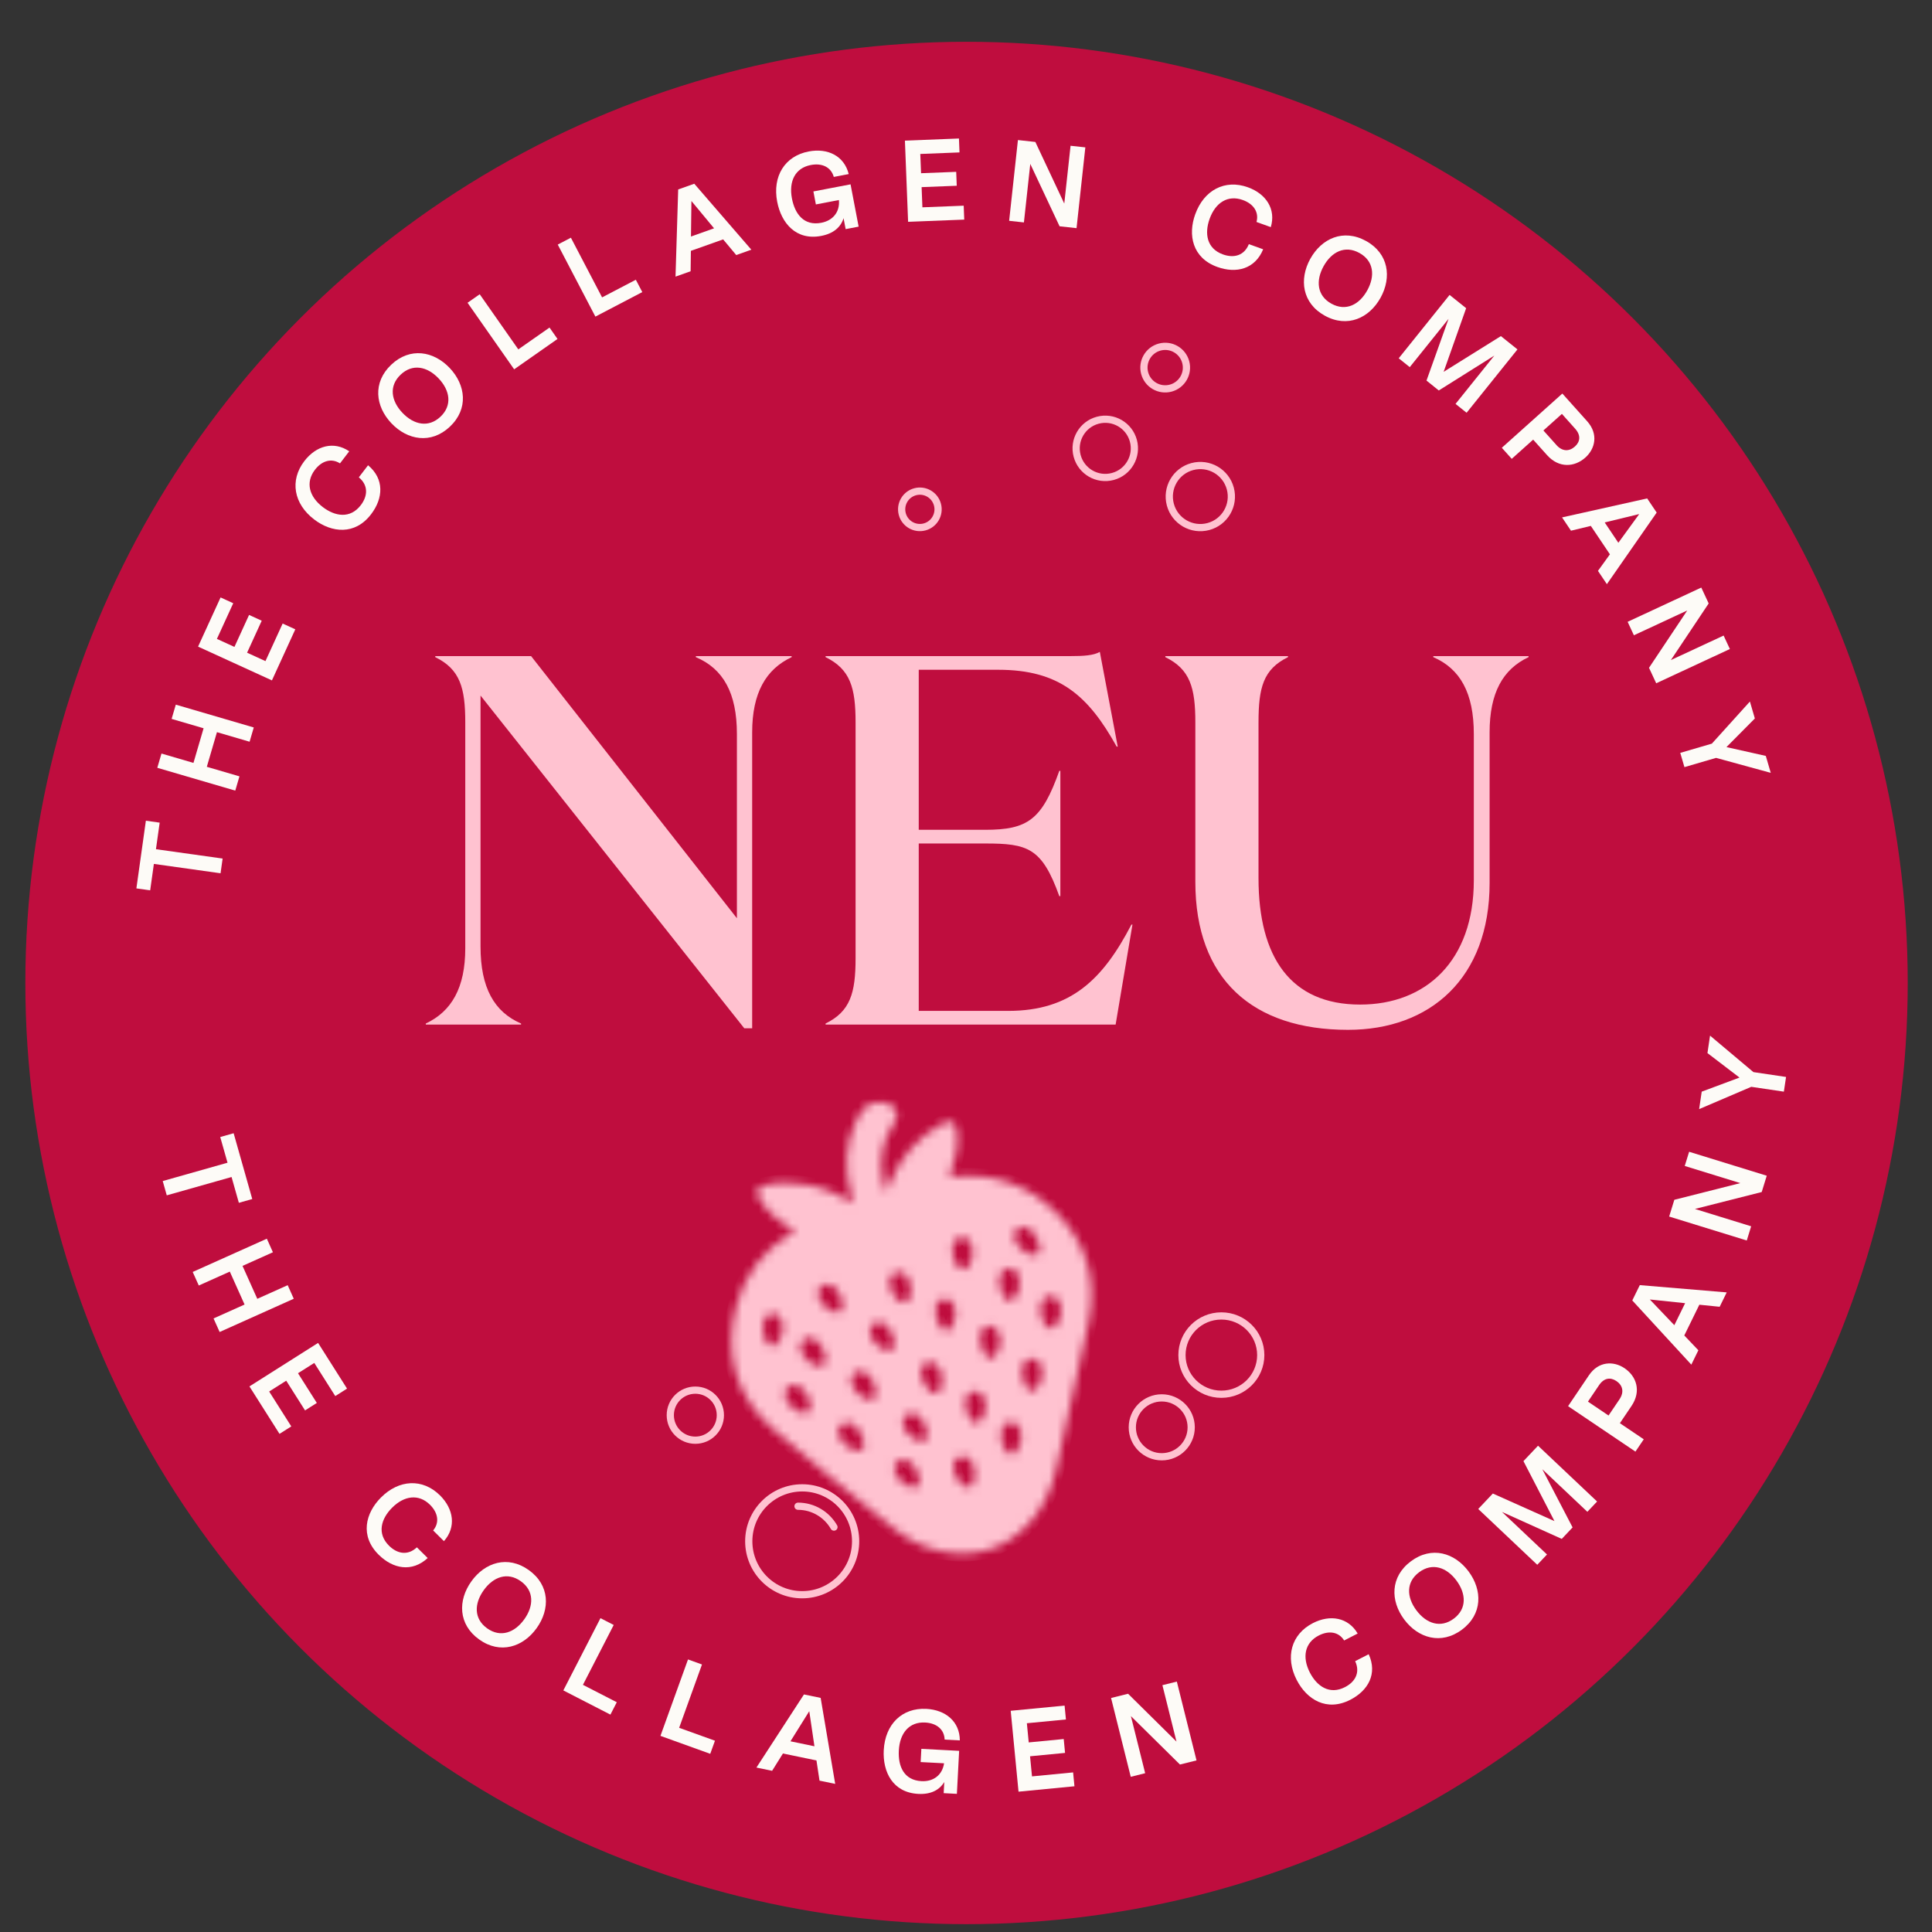 <?xml version="1.0" encoding="UTF-8"?> <svg xmlns="http://www.w3.org/2000/svg" width="233" height="233" viewBox="0 0 233 233" fill="none"><rect x="0" y="0" width="233" height="233" fill="#333333" stroke="none"/><circle cx="116.565" cy="118.547" r="113.508" fill="#BF0D3E"></circle><path d="M27.439 140.224L26.561 137.126L28.177 136.669L30.422 144.603L28.806 145.06L27.926 141.948L20.112 144.159L19.625 142.435L27.439 140.224Z" fill="#FDFBF7"></path><path d="M32.181 149.388L32.914 151.023L29.248 152.667L31.029 156.638L34.695 154.994L35.428 156.629L26.488 160.64L25.754 159.005L29.496 157.327L27.715 153.356L23.974 155.034L23.24 153.399L32.181 149.388Z" fill="#FDFBF7"></path><path d="M38.362 161.957L41.853 167.467L40.434 168.367L37.902 164.37L35.939 165.613L38.209 169.195L36.789 170.095L34.519 166.513L32.462 167.816L35.129 172.024L33.709 172.924L30.083 167.201L38.36 161.958L38.362 161.957Z" fill="#FDFBF7"></path><path d="M45.936 180.609C48.105 178.423 50.964 178.263 53.061 180.342C54.721 181.988 55.037 184.174 53.538 185.863L52.237 184.572C53.015 183.648 52.851 182.461 51.859 181.476C50.498 180.126 48.737 180.371 47.277 181.842C45.965 183.163 45.429 184.937 46.919 186.415C47.914 187.4 49.182 187.633 50.276 186.609L51.577 187.9C49.683 189.649 47.395 189.212 45.666 187.499C43.39 185.241 44.062 182.497 45.936 180.609Z" fill="#FDFBF7"></path><path d="M56.846 190.714C58.481 188.424 61.235 187.536 63.774 189.352C66.313 191.168 66.361 194.061 64.725 196.348C63.089 198.637 60.328 199.537 57.788 197.721C55.249 195.905 55.209 193.001 56.846 190.714ZM58.749 196.378C60.367 197.535 62.078 196.9 63.232 195.283C64.387 193.666 64.429 191.854 62.812 190.697C61.194 189.541 59.493 190.164 58.336 191.781C57.18 193.399 57.132 195.222 58.749 196.378Z" fill="#FDFBF7"></path><path d="M72.42 195.153L74.013 195.972L70.302 203.192L74.385 205.29L73.616 206.783L67.938 203.865L72.418 195.15L72.42 195.153Z" fill="#FDFBF7"></path><path d="M82.973 200.129L84.659 200.737L81.905 208.374L86.225 209.93L85.655 211.511L79.651 209.346L82.975 200.128L82.973 200.129Z" fill="#FDFBF7"></path><path d="M96.958 204.35L98.972 204.767L100.725 215.137L98.834 214.745L98.466 212.311L94.423 211.472L93.117 213.56L91.226 213.168L96.958 204.35ZM98.222 210.6L97.598 206.368L95.33 210.002L98.222 210.602L98.222 210.6Z" fill="#FDFBF7"></path><path d="M106.582 211.063C106.746 207.959 108.772 205.934 111.722 206.091C114.057 206.214 115.749 207.634 115.755 209.892L113.923 209.796C113.888 208.589 112.976 207.811 111.577 207.737C109.662 207.636 108.511 208.992 108.399 211.118C108.299 213.019 109.01 214.696 111.134 214.808C112.56 214.883 113.639 214.084 113.856 212.653L111.031 212.506L111.116 210.912L115.673 211.152L115.401 216.339L113.808 216.255L113.878 214.912C113.293 215.891 112.243 216.424 110.747 216.345C107.671 216.184 106.442 213.709 106.58 211.065L106.582 211.063Z" fill="#FDFBF7"></path><path d="M121.897 206.322L128.39 205.695L128.551 207.368L123.841 207.823L124.064 210.136L128.285 209.728L128.446 211.401L124.225 211.808L124.459 214.233L129.418 213.753L129.579 215.425L122.835 216.077L121.892 206.325L121.897 206.322Z" fill="#FDFBF7"></path><path d="M133.996 204.779L136.047 204.268L141.885 210.037L140.188 203.233L141.927 202.8L144.3 212.305L142.303 212.803L136.389 206.965L138.107 213.849L136.369 214.283L133.995 204.777L133.996 204.779Z" fill="#FDFBF7"></path><path d="M156.382 202.603C154.977 199.863 155.712 197.095 158.339 195.747C160.419 194.681 162.594 195.059 163.736 197.005L162.104 197.842C161.467 196.815 160.289 196.602 159.044 197.241C157.337 198.116 157.023 199.866 157.969 201.708C158.818 203.363 160.338 204.426 162.206 203.467C163.451 202.827 164.066 201.695 163.432 200.337L165.064 199.5C166.14 201.843 165.016 203.881 162.847 204.994C159.996 206.458 157.595 204.967 156.382 202.601L156.382 202.603Z" fill="#FDFBF7"></path><path d="M169.343 195.303C167.663 193.047 167.655 190.154 170.158 188.29C172.662 186.425 175.431 187.26 177.112 189.516C178.792 191.771 178.808 194.676 176.305 196.54C173.801 198.404 171.024 197.558 169.343 195.303ZM175.32 195.214C176.915 194.027 176.831 192.204 175.644 190.609C174.456 189.014 172.742 188.425 171.148 189.612C169.553 190.799 169.63 192.611 170.817 194.204C172.003 195.797 173.727 196.401 175.322 195.212L175.32 195.214Z" fill="#FDFBF7"></path><path d="M178.277 181.981L180.036 180.12L187.468 183.445L183.729 176.213L185.488 174.352L192.61 181.083L191.436 182.324L186.003 177.19L189.656 184.207L188.349 185.592L181.136 182.338L186.569 187.472L185.395 188.714L178.274 181.983L178.277 181.981Z" fill="#FDFBF7"></path><path d="M189.112 169.583L191.618 165.87C192.784 164.141 194.607 164.12 195.917 165.005C197.356 165.976 197.974 167.76 196.761 169.56L195.359 171.638L198.237 173.58L197.234 175.064L189.11 169.584L189.112 169.583ZM195.307 168.763C195.909 167.869 195.693 167.065 194.939 166.555C194.219 166.071 193.442 166.17 192.847 167.052L191.508 169.036L193.991 170.712L195.307 168.763Z" fill="#FDFBF7"></path><path d="M196.854 156.834L197.76 154.987L208.242 155.863L207.392 157.598L204.942 157.35L203.125 161.058L204.824 162.841L203.974 164.576L196.854 156.834ZM203.225 157.164L198.97 156.718L201.925 159.818L203.225 157.166L203.225 157.164Z" fill="#FDFBF7"></path><path d="M201.302 146.715L201.925 144.696L209.883 142.683L203.181 140.616L203.709 138.904L213.071 141.793L212.464 143.759L204.409 145.8L211.19 147.892L210.662 149.604L201.3 146.716L201.302 146.715Z" fill="#FDFBF7"></path><path d="M211.204 131.071L204.916 133.76L205.228 131.655L209.784 129.955L205.92 127.002L206.232 124.897L211.465 129.297L215.399 129.881L215.135 131.654L211.201 131.07L211.204 131.071Z" fill="#FDFBF7"></path><path d="M18.558 104.187L18.111 107.375L16.448 107.141L17.593 98.978L19.257 99.212L18.808 102.415L26.848 103.542L26.599 105.317L18.559 104.189L18.558 104.187Z" fill="#FDFBF7"></path><path d="M18.971 92.597L19.475 90.877L23.331 92.007L24.553 87.829L20.697 86.7L21.202 84.981L30.605 87.733L30.101 89.452L26.164 88.299L24.942 92.477L28.878 93.629L28.374 95.349L18.971 92.597Z" fill="#FDFBF7"></path><path d="M23.887 77.983L26.602 72.052L28.129 72.75L26.159 77.052L28.273 78.018L30.038 74.161L31.564 74.859L29.799 78.716L32.014 79.73L34.087 75.199L35.614 75.897L32.795 82.056L23.884 77.98L23.887 77.983Z" fill="#FDFBF7"></path><path d="M37.881 62.64C35.434 60.771 34.91 57.955 36.703 55.608C38.123 53.752 40.251 53.158 42.117 54.427L41.003 55.884C39.988 55.232 38.831 55.546 37.98 56.657C36.816 58.18 37.284 59.896 38.93 61.153C40.408 62.283 42.237 62.589 43.513 60.921C44.364 59.81 44.43 58.522 43.275 57.567L44.389 56.11C46.367 57.763 46.23 60.088 44.749 62.024C42.802 64.571 39.995 64.256 37.882 62.642L37.881 62.64Z" fill="#FDFBF7"></path><path d="M47.2 51.042C45.266 49 44.918 46.127 47.186 43.982C49.454 41.836 52.302 42.34 54.235 44.383C56.169 46.427 56.528 49.308 54.26 51.453C51.992 53.599 49.135 53.084 47.2 51.042ZM53.123 50.254C54.567 48.886 54.27 47.087 52.903 45.644C51.537 44.2 49.763 43.814 48.32 45.182C46.876 46.547 47.163 48.339 48.531 49.782C49.897 51.226 51.678 51.622 53.121 50.254L53.123 50.254Z" fill="#FDFBF7"></path><path d="M56.385 36.514L57.853 35.487L62.509 42.136L66.271 39.504L67.235 40.879L62.008 44.54L56.387 36.514L56.385 36.514Z" fill="#FDFBF7"></path><path d="M67.262 29.497L68.851 28.668L72.612 35.864L76.682 33.738L77.461 35.226L71.804 38.183L67.267 29.498L67.262 29.497Z" fill="#FDFBF7"></path><path d="M81.792 22.848L83.731 22.159L90.612 30.113L88.79 30.76L87.212 28.871L83.321 30.252L83.289 32.714L81.468 33.361L81.79 22.848L81.792 22.848ZM86.117 27.536L83.386 24.241L83.332 28.524L86.115 27.536L86.117 27.536Z" fill="#FDFBF7"></path><path d="M93.728 24.323C93.146 21.271 94.63 18.821 97.531 18.267C99.828 17.828 101.809 18.803 102.356 20.993L100.555 21.337C100.233 20.173 99.162 19.635 97.787 19.9C95.903 20.26 95.11 21.85 95.508 23.94C95.866 25.81 96.956 27.269 99.045 26.868C100.448 26.601 101.305 25.568 101.173 24.125L98.395 24.655L98.096 23.088L102.577 22.232L103.552 27.332L101.986 27.632L101.734 26.313C101.4 27.403 100.507 28.172 99.035 28.452C96.01 29.029 94.225 26.92 93.728 24.321L93.728 24.323Z" fill="#FDFBF7"></path><path d="M109.131 16.96L115.65 16.703L115.716 18.381L110.988 18.568L111.081 20.89L115.319 20.724L115.385 22.402L111.147 22.568L111.242 25.003L116.222 24.806L116.288 26.484L109.518 26.751L109.133 16.96L109.131 16.96Z" fill="#FDFBF7"></path><path d="M122.763 16.891L124.864 17.12L128.352 24.552L129.11 17.58L130.892 17.773L129.832 27.515L127.786 27.291L124.252 19.769L123.485 26.824L121.703 26.63L122.763 16.889L122.763 16.891Z" fill="#FDFBF7"></path><path d="M144.149 25.834C145.193 22.936 147.718 21.585 150.498 22.587C152.697 23.379 153.905 25.228 153.259 27.391L151.534 26.77C151.85 25.604 151.202 24.596 149.883 24.122C148.079 23.471 146.585 24.437 145.883 26.385C145.252 28.136 145.511 29.972 147.487 30.683C148.804 31.158 150.052 30.835 150.613 29.444L152.338 30.065C151.359 32.45 149.1 33.02 146.808 32.194C143.792 31.108 143.244 28.334 144.147 25.834L144.149 25.834Z" fill="#FDFBF7"></path><path d="M158.019 31.219C159.381 28.756 162.01 27.554 164.743 29.061C167.475 30.569 167.859 33.437 166.5 35.9C165.139 38.363 162.503 39.578 159.769 38.069C157.036 36.559 156.658 33.682 158.019 31.217L158.019 31.219ZM160.569 36.624C162.309 37.585 163.935 36.755 164.895 35.014C165.856 33.274 165.685 31.467 163.945 30.508C162.206 29.546 160.587 30.365 159.625 32.105C158.663 33.844 158.827 35.663 160.569 36.624Z" fill="#FDFBF7"></path><path d="M174.821 35.566L176.818 37.17L174.103 44.843L181.009 40.535L183.006 42.139L176.872 49.779L175.539 48.71L180.218 42.883L173.52 47.09L172.036 45.899L174.697 38.45L170.018 44.277L168.686 43.209L174.82 35.569L174.821 35.566Z" fill="#FDFBF7"></path><path d="M188.42 47.463L191.409 50.8C192.801 52.353 192.376 54.124 191.198 55.18C189.904 56.337 188.022 56.503 186.574 54.886L184.902 53.02L182.316 55.336L181.121 54.002L188.42 47.463ZM187.703 53.671C188.423 54.474 189.256 54.46 189.934 53.852C190.581 53.273 190.673 52.494 189.963 51.701L188.366 49.917L186.135 51.916L187.704 53.666L187.703 53.671Z" fill="#FDFBF7"></path><path d="M198.648 60.108L199.796 61.817L193.791 70.451L192.715 68.848L194.156 66.851L191.854 63.424L189.461 64.003L188.385 62.399L198.65 60.11L198.648 60.108ZM195.174 65.458L197.69 61.998L193.527 63.006L195.174 65.458Z" fill="#FDFBF7"></path><path d="M205.176 70.86L206.067 72.776L201.509 79.604L207.868 76.648L208.623 78.272L199.739 82.403L198.871 80.537L203.483 73.623L197.049 76.615L196.293 74.991L205.178 70.86L205.176 70.86Z" fill="#FDFBF7"></path><path d="M206.455 89.678L211.039 84.605L211.636 86.648L208.212 90.1L212.956 91.163L213.554 93.206L206.958 91.4L203.143 92.516L202.64 90.797L206.456 89.682L206.455 89.678Z" fill="#FDFBF7"></path><path d="M95.473 79.252C92.362 80.712 90.712 83.569 90.712 88.33V124.009H89.759L57.953 83.886V114.169C57.953 119.12 59.604 122.041 62.841 123.437V123.564H51.351V123.437C54.461 121.977 56.112 119.12 56.112 114.359V87.124C56.112 82.934 55.477 80.712 52.493 79.252V79.125H64.048L88.871 110.74V88.52C88.871 83.569 87.22 80.648 83.919 79.252V79.125H95.473V79.252ZM99.564 79.125H129.148C130.609 79.125 131.878 79.061 132.64 78.617L134.799 90.044H134.672C131.244 83.886 127.752 80.775 120.388 80.775H110.801V100.075H118.8C123.943 100.075 125.657 98.869 127.752 92.964H127.879V108.074H127.752C125.657 102.233 123.943 101.725 118.8 101.725H110.801V121.914H121.594C129.148 121.914 133.021 118.105 136.449 111.502H136.576L134.545 123.564H99.564V123.437C102.548 121.977 103.183 119.755 103.183 115.565V87.124C103.183 82.934 102.548 80.712 99.564 79.252V79.125ZM179.647 88.33V106.487C179.647 117.978 172.473 124.199 162.57 124.199C151.079 124.199 144.159 118.105 144.159 106.36V87.124C144.159 82.934 143.524 80.712 140.54 79.252V79.125H155.332V79.252C152.348 80.712 151.777 82.934 151.777 87.124V105.915C151.777 115.438 155.65 121.152 164.03 121.152C171.965 121.152 177.743 115.883 177.743 106.169V88.52C177.743 83.569 176.092 80.648 172.854 79.252V79.125H184.345V79.252C181.234 80.712 179.647 83.569 179.647 88.33Z" fill="#FFC2D0"></path><path d="M136.557 172.136C136.557 174.097 138.147 175.687 140.108 175.687C142.069 175.687 143.659 174.097 143.659 172.136C143.659 170.175 142.069 168.585 140.108 168.585C138.147 168.585 136.557 170.175 136.557 172.136Z" stroke="#FFC2D0" stroke-width="0.871" stroke-miterlimit="10"></path><path d="M142.546 163.424C142.546 166.032 144.673 168.146 147.297 168.146C149.92 168.146 152.047 166.032 152.047 163.424C152.047 160.817 149.92 158.703 147.297 158.703C144.673 158.703 142.546 160.817 142.546 163.424Z" stroke="#FFC2D0" stroke-width="0.871" stroke-miterlimit="10"></path><path d="M90.301 185.88C90.301 189.439 93.186 192.324 96.745 192.324C100.303 192.324 103.188 189.439 103.188 185.88C103.188 182.321 100.303 179.436 96.745 179.436C93.186 179.436 90.301 182.321 90.301 185.88Z" stroke="#FFC2D0" stroke-width="0.871" stroke-miterlimit="10"></path><path d="M96.241 181.652C98.089 181.652 99.715 182.668 100.576 184.168" stroke="#FFC2D0" stroke-width="0.871" stroke-miterlimit="10" stroke-linecap="round"></path><path d="M80.838 170.671C80.838 172.338 82.189 173.689 83.857 173.689C85.524 173.689 86.875 172.338 86.875 170.671C86.875 169.004 85.524 167.652 83.857 167.652C82.189 167.652 80.838 169.004 80.838 170.671Z" stroke="#FFC2D0" stroke-width="0.871" stroke-miterlimit="10"></path><mask id="path-44-inside-1_8008_438" fill="white"><path d="M127.249 146.106C123.844 142.797 119.693 141.423 114.952 141.916C114.585 141.955 114.472 141.804 114.614 141.462C115.223 139.933 115.572 138.366 115.436 136.711C115.31 135.192 114.749 134.892 113.424 135.637C110.628 137.214 108.654 139.527 107.396 142.458C107.222 142.865 107.067 143.281 106.854 143.813C106.158 141.52 106.051 139.372 106.874 137.224C107.145 136.527 107.541 135.899 107.919 135.26C108.441 134.36 108.199 133.625 107.261 133.18C106.593 132.861 105.906 132.803 105.19 133.054C104.223 133.383 103.729 134.186 103.313 135.018C101.843 138.008 101.814 141.104 102.694 144.258C102.771 144.529 102.878 144.8 102.975 145.07C101.156 144.006 99.308 143.232 97.305 142.874C95.554 142.565 93.803 142.497 92.081 142.99C91.306 143.213 91.123 143.726 91.519 144.442C91.955 145.235 92.516 145.922 93.174 146.541C93.967 147.286 94.857 147.876 95.835 148.35C95.747 148.573 95.573 148.612 95.438 148.699C92.032 150.808 89.71 153.788 88.743 157.648C87.291 163.434 88.772 168.465 93.28 172.402C97.953 176.485 102.839 180.297 107.648 184.225C109.341 185.609 111.256 186.615 113.414 187.07C117.4 187.902 120.883 186.963 123.786 184.061C125.73 182.126 126.814 179.717 127.404 177.085C128.73 171.203 130.103 165.32 131.303 159.409C132.348 154.291 131.023 149.763 127.249 146.096L127.249 146.106ZM92.1 159.37C92.255 158.78 92.642 158.441 93.145 158.422C93.677 158.403 94.112 158.712 94.277 159.312C94.548 160.27 94.335 161.16 93.754 161.953C93.358 162.495 92.874 162.457 92.497 161.886C92.38 161.702 92.293 161.499 92.255 161.412C92.003 160.667 91.916 160.018 92.1 159.361L92.1 159.37ZM97.74 169.79C97.702 170.245 97.441 170.467 96.986 170.438C96.009 170.371 94.79 169.239 94.674 168.271C94.625 167.836 94.751 167.459 95.138 167.207C95.564 166.936 95.999 166.946 96.415 167.207C97.005 167.584 97.353 168.145 97.595 168.794C97.711 169.113 97.779 169.442 97.75 169.781L97.74 169.79ZM96.541 162.621C96.483 162.166 96.618 161.789 97.015 161.528C97.412 161.267 97.808 161.267 98.215 161.489C98.863 161.837 99.134 162.476 99.385 163.056C99.511 163.443 99.608 163.782 99.559 164.14C99.511 164.575 99.25 164.788 98.824 164.769C97.866 164.72 96.666 163.589 96.55 162.631L96.541 162.621ZM104.184 174.415C104.126 174.773 103.923 174.947 103.565 174.957C102.607 174.986 101.262 173.854 101.117 172.906C101.049 172.441 101.136 172.025 101.562 171.764C101.997 171.493 102.443 171.512 102.878 171.793C103.371 172.112 103.768 172.654 104.02 173.399C104.126 173.728 104.252 174.057 104.194 174.415L104.184 174.415ZM98.66 156.129C98.611 155.703 98.737 155.345 99.095 155.104C99.482 154.842 99.898 154.775 100.324 155.026C100.924 155.384 101.223 155.955 101.456 156.526C101.581 156.932 101.669 157.3 101.63 157.677C101.581 158.112 101.311 158.325 100.895 158.287C99.927 158.209 98.766 157.068 98.66 156.11L98.66 156.129ZM102.665 166.588C102.626 166.162 102.752 165.804 103.11 165.562C103.478 165.32 103.865 165.272 104.271 165.485C104.939 165.833 105.229 166.472 105.49 167.11C105.587 167.459 105.684 167.797 105.655 168.145C105.616 168.629 105.335 168.852 104.861 168.794C103.874 168.678 102.762 167.546 102.665 166.578L102.665 166.588ZM110.908 178.72C110.879 179.214 110.579 179.456 110.095 179.388C109.196 179.262 108.151 178.333 107.919 177.443C107.793 176.969 107.899 176.553 108.296 176.234C108.654 175.944 109.128 175.924 109.563 176.195C110.163 176.563 110.492 177.143 110.715 177.782C110.821 178.082 110.928 178.391 110.908 178.72ZM104.919 160.705C104.871 160.231 105.026 159.844 105.451 159.593C105.858 159.351 106.264 159.409 106.641 159.651C107.183 159.999 107.445 160.551 107.667 161.15C107.773 161.499 107.909 161.876 107.841 162.273C107.764 162.727 107.503 162.931 107.048 162.873C106.109 162.747 105.016 161.634 104.91 160.696L104.919 160.705ZM111.856 173.138C111.827 173.631 111.537 173.873 111.044 173.805C110.125 173.68 109.089 172.693 108.905 171.793C108.809 171.319 108.934 170.922 109.321 170.642C109.718 170.351 110.202 170.351 110.628 170.642C111.169 171.019 111.44 171.57 111.663 172.17C111.76 172.49 111.876 172.809 111.856 173.147L111.856 173.138ZM107.29 154.368C107.348 153.875 107.638 153.585 108.102 153.449C108.547 153.323 108.954 153.42 109.244 153.797C109.892 154.639 110.018 155.578 109.65 156.564C109.438 157.155 108.964 157.251 108.46 156.884C107.948 156.506 107.648 155.984 107.454 155.51C107.299 155.065 107.241 154.726 107.29 154.368ZM111.063 165.717C110.976 165.001 111.218 164.566 111.808 164.363C112.388 164.159 112.843 164.343 113.23 164.972C113.317 165.117 113.395 165.282 113.453 165.388C113.646 166.085 113.714 166.733 113.501 167.371C113.269 168.087 112.775 168.242 112.205 167.768C111.566 167.236 111.179 166.549 111.073 165.717L111.063 165.717ZM117.381 178.827C117.158 179.378 116.752 179.523 116.268 179.175C115.465 178.614 115.049 177.821 114.991 176.853C114.952 176.292 115.194 175.934 115.659 175.74C116.171 175.528 116.626 175.634 117.003 176.05C117.197 176.253 117.313 176.505 117.4 176.776C117.603 177.463 117.661 178.149 117.381 178.827ZM118.252 171.319C117.913 171.716 117.526 171.725 117.168 171.338C116.955 171.116 116.82 170.864 116.655 170.39C116.471 169.848 116.355 169.297 116.491 168.716C116.616 168.165 116.955 167.846 117.458 167.787C117.942 167.729 118.368 167.971 118.619 168.465C119.026 169.268 118.861 170.632 118.261 171.319L118.252 171.319ZM114.73 160.086C114.382 160.599 113.898 160.618 113.511 160.115C113.017 159.467 112.795 158.722 112.834 157.909C112.863 157.203 113.259 156.739 113.83 156.671C114.42 156.603 114.875 156.942 115.165 157.803C115.339 158.499 115.233 159.331 114.72 160.086L114.73 160.086ZM122.499 175.073C122.18 175.518 121.715 175.489 121.367 175.063C121.154 174.812 121.057 174.512 120.941 174.202C120.748 173.66 120.67 173.099 120.786 172.528C120.912 171.909 121.328 171.522 121.87 171.503C122.412 171.483 122.847 171.803 123.021 172.393C123.312 173.37 123.089 174.27 122.499 175.073ZM120.099 163.395C119.722 163.937 119.258 163.937 118.851 163.395C118.339 162.718 118.145 161.934 118.232 161.083C118.31 160.376 118.706 159.97 119.325 159.922C119.858 159.883 120.312 160.251 120.574 161.054C120.748 161.779 120.632 162.621 120.099 163.385L120.099 163.395ZM116.752 152.723C116.404 153.227 115.959 153.227 115.562 152.762C115.446 152.627 115.349 152.482 115.272 152.327C115.185 152.162 115.117 151.988 115.068 151.872C114.865 151.253 114.788 150.701 114.923 150.131C115.049 149.608 115.426 149.269 115.91 149.221C116.423 149.173 116.878 149.434 117.081 149.947C117.478 150.934 117.332 151.862 116.742 152.723L116.752 152.723ZM124.995 167.449C124.666 167.875 124.24 167.836 123.882 167.43C123.699 167.217 123.612 166.946 123.505 166.714C123.283 166.065 123.166 165.427 123.341 164.769C123.486 164.198 123.873 163.859 124.405 163.83C124.898 163.811 125.343 164.111 125.518 164.653C125.846 165.678 125.634 166.617 124.995 167.449ZM122.373 156.487C122.015 156.971 121.531 156.99 121.183 156.497C120.622 155.723 120.409 154.842 120.612 153.894C120.738 153.294 121.164 152.946 121.706 152.936C122.238 152.936 122.673 153.265 122.886 153.923C123.089 154.794 122.963 155.684 122.373 156.487ZM122.305 149.115C122.286 148.67 122.46 148.321 122.857 148.099C123.263 147.867 123.679 147.934 124.057 148.166C124.647 148.544 124.976 149.124 125.247 149.869C125.314 150.092 125.45 150.421 125.392 150.779C125.343 151.146 125.14 151.35 124.753 151.359C123.737 151.388 122.344 150.121 122.305 149.115ZM127.423 159.728C126.998 160.367 126.495 160.357 126.03 159.728C125.866 159.515 125.788 159.264 125.721 159.099C125.488 158.432 125.43 157.832 125.585 157.222C125.74 156.642 126.117 156.313 126.649 156.284C127.172 156.255 127.598 156.545 127.791 157.116C128.12 158.054 127.956 158.935 127.414 159.738L127.423 159.728Z"></path></mask><path d="M127.249 146.106C123.844 142.797 119.693 141.423 114.952 141.916C114.585 141.955 114.472 141.804 114.614 141.462C115.223 139.933 115.572 138.366 115.436 136.711C115.31 135.192 114.749 134.892 113.424 135.637C110.628 137.214 108.654 139.527 107.396 142.458C107.222 142.865 107.067 143.281 106.854 143.813C106.158 141.52 106.051 139.372 106.874 137.224C107.145 136.527 107.541 135.899 107.919 135.26C108.441 134.36 108.199 133.625 107.261 133.18C106.593 132.861 105.906 132.803 105.19 133.054C104.223 133.383 103.729 134.186 103.313 135.018C101.843 138.008 101.814 141.104 102.694 144.258C102.771 144.529 102.878 144.8 102.975 145.07C101.156 144.006 99.308 143.232 97.305 142.874C95.554 142.565 93.803 142.497 92.081 142.99C91.306 143.213 91.123 143.726 91.519 144.442C91.955 145.235 92.516 145.922 93.174 146.541C93.967 147.286 94.857 147.876 95.835 148.35C95.747 148.573 95.573 148.612 95.438 148.699C92.032 150.808 89.71 153.788 88.743 157.648C87.291 163.434 88.772 168.465 93.28 172.402C97.953 176.485 102.839 180.297 107.648 184.225C109.341 185.609 111.256 186.615 113.414 187.07C117.4 187.902 120.883 186.963 123.786 184.061C125.73 182.126 126.814 179.717 127.404 177.085C128.73 171.203 130.103 165.32 131.303 159.409C132.348 154.291 131.023 149.763 127.249 146.096L127.249 146.106ZM92.1 159.37C92.255 158.78 92.642 158.441 93.145 158.422C93.677 158.403 94.112 158.712 94.277 159.312C94.548 160.27 94.335 161.16 93.754 161.953C93.358 162.495 92.874 162.457 92.497 161.886C92.38 161.702 92.293 161.499 92.255 161.412C92.003 160.667 91.916 160.018 92.1 159.361L92.1 159.37ZM97.74 169.79C97.702 170.245 97.441 170.467 96.986 170.438C96.009 170.371 94.79 169.239 94.674 168.271C94.625 167.836 94.751 167.459 95.138 167.207C95.564 166.936 95.999 166.946 96.415 167.207C97.005 167.584 97.353 168.145 97.595 168.794C97.711 169.113 97.779 169.442 97.75 169.781L97.74 169.79ZM96.541 162.621C96.483 162.166 96.618 161.789 97.015 161.528C97.412 161.267 97.808 161.267 98.215 161.489C98.863 161.837 99.134 162.476 99.385 163.056C99.511 163.443 99.608 163.782 99.559 164.14C99.511 164.575 99.25 164.788 98.824 164.769C97.866 164.72 96.666 163.589 96.55 162.631L96.541 162.621ZM104.184 174.415C104.126 174.773 103.923 174.947 103.565 174.957C102.607 174.986 101.262 173.854 101.117 172.906C101.049 172.441 101.136 172.025 101.562 171.764C101.997 171.493 102.443 171.512 102.878 171.793C103.371 172.112 103.768 172.654 104.02 173.399C104.126 173.728 104.252 174.057 104.194 174.415L104.184 174.415ZM98.66 156.129C98.611 155.703 98.737 155.345 99.095 155.104C99.482 154.842 99.898 154.775 100.324 155.026C100.924 155.384 101.223 155.955 101.456 156.526C101.581 156.932 101.669 157.3 101.63 157.677C101.581 158.112 101.311 158.325 100.895 158.287C99.927 158.209 98.766 157.068 98.66 156.11L98.66 156.129ZM102.665 166.588C102.626 166.162 102.752 165.804 103.11 165.562C103.478 165.32 103.865 165.272 104.271 165.485C104.939 165.833 105.229 166.472 105.49 167.11C105.587 167.459 105.684 167.797 105.655 168.145C105.616 168.629 105.335 168.852 104.861 168.794C103.874 168.678 102.762 167.546 102.665 166.578L102.665 166.588ZM110.908 178.72C110.879 179.214 110.579 179.456 110.095 179.388C109.196 179.262 108.151 178.333 107.919 177.443C107.793 176.969 107.899 176.553 108.296 176.234C108.654 175.944 109.128 175.924 109.563 176.195C110.163 176.563 110.492 177.143 110.715 177.782C110.821 178.082 110.928 178.391 110.908 178.72ZM104.919 160.705C104.871 160.231 105.026 159.844 105.451 159.593C105.858 159.351 106.264 159.409 106.641 159.651C107.183 159.999 107.445 160.551 107.667 161.15C107.773 161.499 107.909 161.876 107.841 162.273C107.764 162.727 107.503 162.931 107.048 162.873C106.109 162.747 105.016 161.634 104.91 160.696L104.919 160.705ZM111.856 173.138C111.827 173.631 111.537 173.873 111.044 173.805C110.125 173.68 109.089 172.693 108.905 171.793C108.809 171.319 108.934 170.922 109.321 170.642C109.718 170.351 110.202 170.351 110.628 170.642C111.169 171.019 111.44 171.57 111.663 172.17C111.76 172.49 111.876 172.809 111.856 173.147L111.856 173.138ZM107.29 154.368C107.348 153.875 107.638 153.585 108.102 153.449C108.547 153.323 108.954 153.42 109.244 153.797C109.892 154.639 110.018 155.578 109.65 156.564C109.438 157.155 108.964 157.251 108.46 156.884C107.948 156.506 107.648 155.984 107.454 155.51C107.299 155.065 107.241 154.726 107.29 154.368ZM111.063 165.717C110.976 165.001 111.218 164.566 111.808 164.363C112.388 164.159 112.843 164.343 113.23 164.972C113.317 165.117 113.395 165.282 113.453 165.388C113.646 166.085 113.714 166.733 113.501 167.371C113.269 168.087 112.775 168.242 112.205 167.768C111.566 167.236 111.179 166.549 111.073 165.717L111.063 165.717ZM117.381 178.827C117.158 179.378 116.752 179.523 116.268 179.175C115.465 178.614 115.049 177.821 114.991 176.853C114.952 176.292 115.194 175.934 115.659 175.74C116.171 175.528 116.626 175.634 117.003 176.05C117.197 176.253 117.313 176.505 117.4 176.776C117.603 177.463 117.661 178.149 117.381 178.827ZM118.252 171.319C117.913 171.716 117.526 171.725 117.168 171.338C116.955 171.116 116.82 170.864 116.655 170.39C116.471 169.848 116.355 169.297 116.491 168.716C116.616 168.165 116.955 167.846 117.458 167.787C117.942 167.729 118.368 167.971 118.619 168.465C119.026 169.268 118.861 170.632 118.261 171.319L118.252 171.319ZM114.73 160.086C114.382 160.599 113.898 160.618 113.511 160.115C113.017 159.467 112.795 158.722 112.834 157.909C112.863 157.203 113.259 156.739 113.83 156.671C114.42 156.603 114.875 156.942 115.165 157.803C115.339 158.499 115.233 159.331 114.72 160.086L114.73 160.086ZM122.499 175.073C122.18 175.518 121.715 175.489 121.367 175.063C121.154 174.812 121.057 174.512 120.941 174.202C120.748 173.66 120.67 173.099 120.786 172.528C120.912 171.909 121.328 171.522 121.87 171.503C122.412 171.483 122.847 171.803 123.021 172.393C123.312 173.37 123.089 174.27 122.499 175.073ZM120.099 163.395C119.722 163.937 119.258 163.937 118.851 163.395C118.339 162.718 118.145 161.934 118.232 161.083C118.31 160.376 118.706 159.97 119.325 159.922C119.858 159.883 120.312 160.251 120.574 161.054C120.748 161.779 120.632 162.621 120.099 163.385L120.099 163.395ZM116.752 152.723C116.404 153.227 115.959 153.227 115.562 152.762C115.446 152.627 115.349 152.482 115.272 152.327C115.185 152.162 115.117 151.988 115.068 151.872C114.865 151.253 114.788 150.701 114.923 150.131C115.049 149.608 115.426 149.269 115.91 149.221C116.423 149.173 116.878 149.434 117.081 149.947C117.478 150.934 117.332 151.862 116.742 152.723L116.752 152.723ZM124.995 167.449C124.666 167.875 124.24 167.836 123.882 167.43C123.699 167.217 123.612 166.946 123.505 166.714C123.283 166.065 123.166 165.427 123.341 164.769C123.486 164.198 123.873 163.859 124.405 163.83C124.898 163.811 125.343 164.111 125.518 164.653C125.846 165.678 125.634 166.617 124.995 167.449ZM122.373 156.487C122.015 156.971 121.531 156.99 121.183 156.497C120.622 155.723 120.409 154.842 120.612 153.894C120.738 153.294 121.164 152.946 121.706 152.936C122.238 152.936 122.673 153.265 122.886 153.923C123.089 154.794 122.963 155.684 122.373 156.487ZM122.305 149.115C122.286 148.67 122.46 148.321 122.857 148.099C123.263 147.867 123.679 147.934 124.057 148.166C124.647 148.544 124.976 149.124 125.247 149.869C125.314 150.092 125.45 150.421 125.392 150.779C125.343 151.146 125.14 151.35 124.753 151.359C123.737 151.388 122.344 150.121 122.305 149.115ZM127.423 159.728C126.998 160.367 126.495 160.357 126.03 159.728C125.866 159.515 125.788 159.264 125.721 159.099C125.488 158.432 125.43 157.832 125.585 157.222C125.74 156.642 126.117 156.313 126.649 156.284C127.172 156.255 127.598 156.545 127.791 157.116C128.12 158.054 127.956 158.935 127.414 159.738L127.423 159.728Z" fill="#FFC2D0" stroke="#FFC2D0" stroke-width="1.935" mask="url(#path-44-inside-1_8008_438)"></path><path d="M145.729 63.502C147.726 62.967 148.912 60.914 148.376 58.916C147.841 56.919 145.788 55.734 143.791 56.269C141.793 56.804 140.608 58.857 141.143 60.855C141.678 62.852 143.731 64.037 145.729 63.502Z" stroke="#FFC2D0" stroke-width="0.871" stroke-miterlimit="10"></path><path d="M134.205 57.464C136.079 56.962 137.19 55.037 136.688 53.163C136.186 51.289 134.261 50.178 132.387 50.68C130.513 51.182 129.402 53.108 129.904 54.981C130.406 56.855 132.331 57.967 134.205 57.464Z" stroke="#FFC2D0" stroke-width="0.871" stroke-miterlimit="10"></path><path d="M141.186 46.81C142.554 46.443 143.366 45.038 142.999 43.67C142.633 42.302 141.227 41.49 139.859 41.857C138.491 42.223 137.68 43.629 138.046 44.997C138.413 46.365 139.819 47.176 141.186 46.81Z" stroke="#FFC2D0" stroke-width="0.871" stroke-miterlimit="10"></path><path d="M111.505 63.548C112.677 63.234 113.372 62.029 113.058 60.858C112.744 59.686 111.54 58.991 110.368 59.305C109.197 59.619 108.501 60.823 108.815 61.995C109.129 63.166 110.334 63.862 111.505 63.548Z" stroke="#FFC2D0" stroke-width="0.871" stroke-miterlimit="10"></path></svg> 
